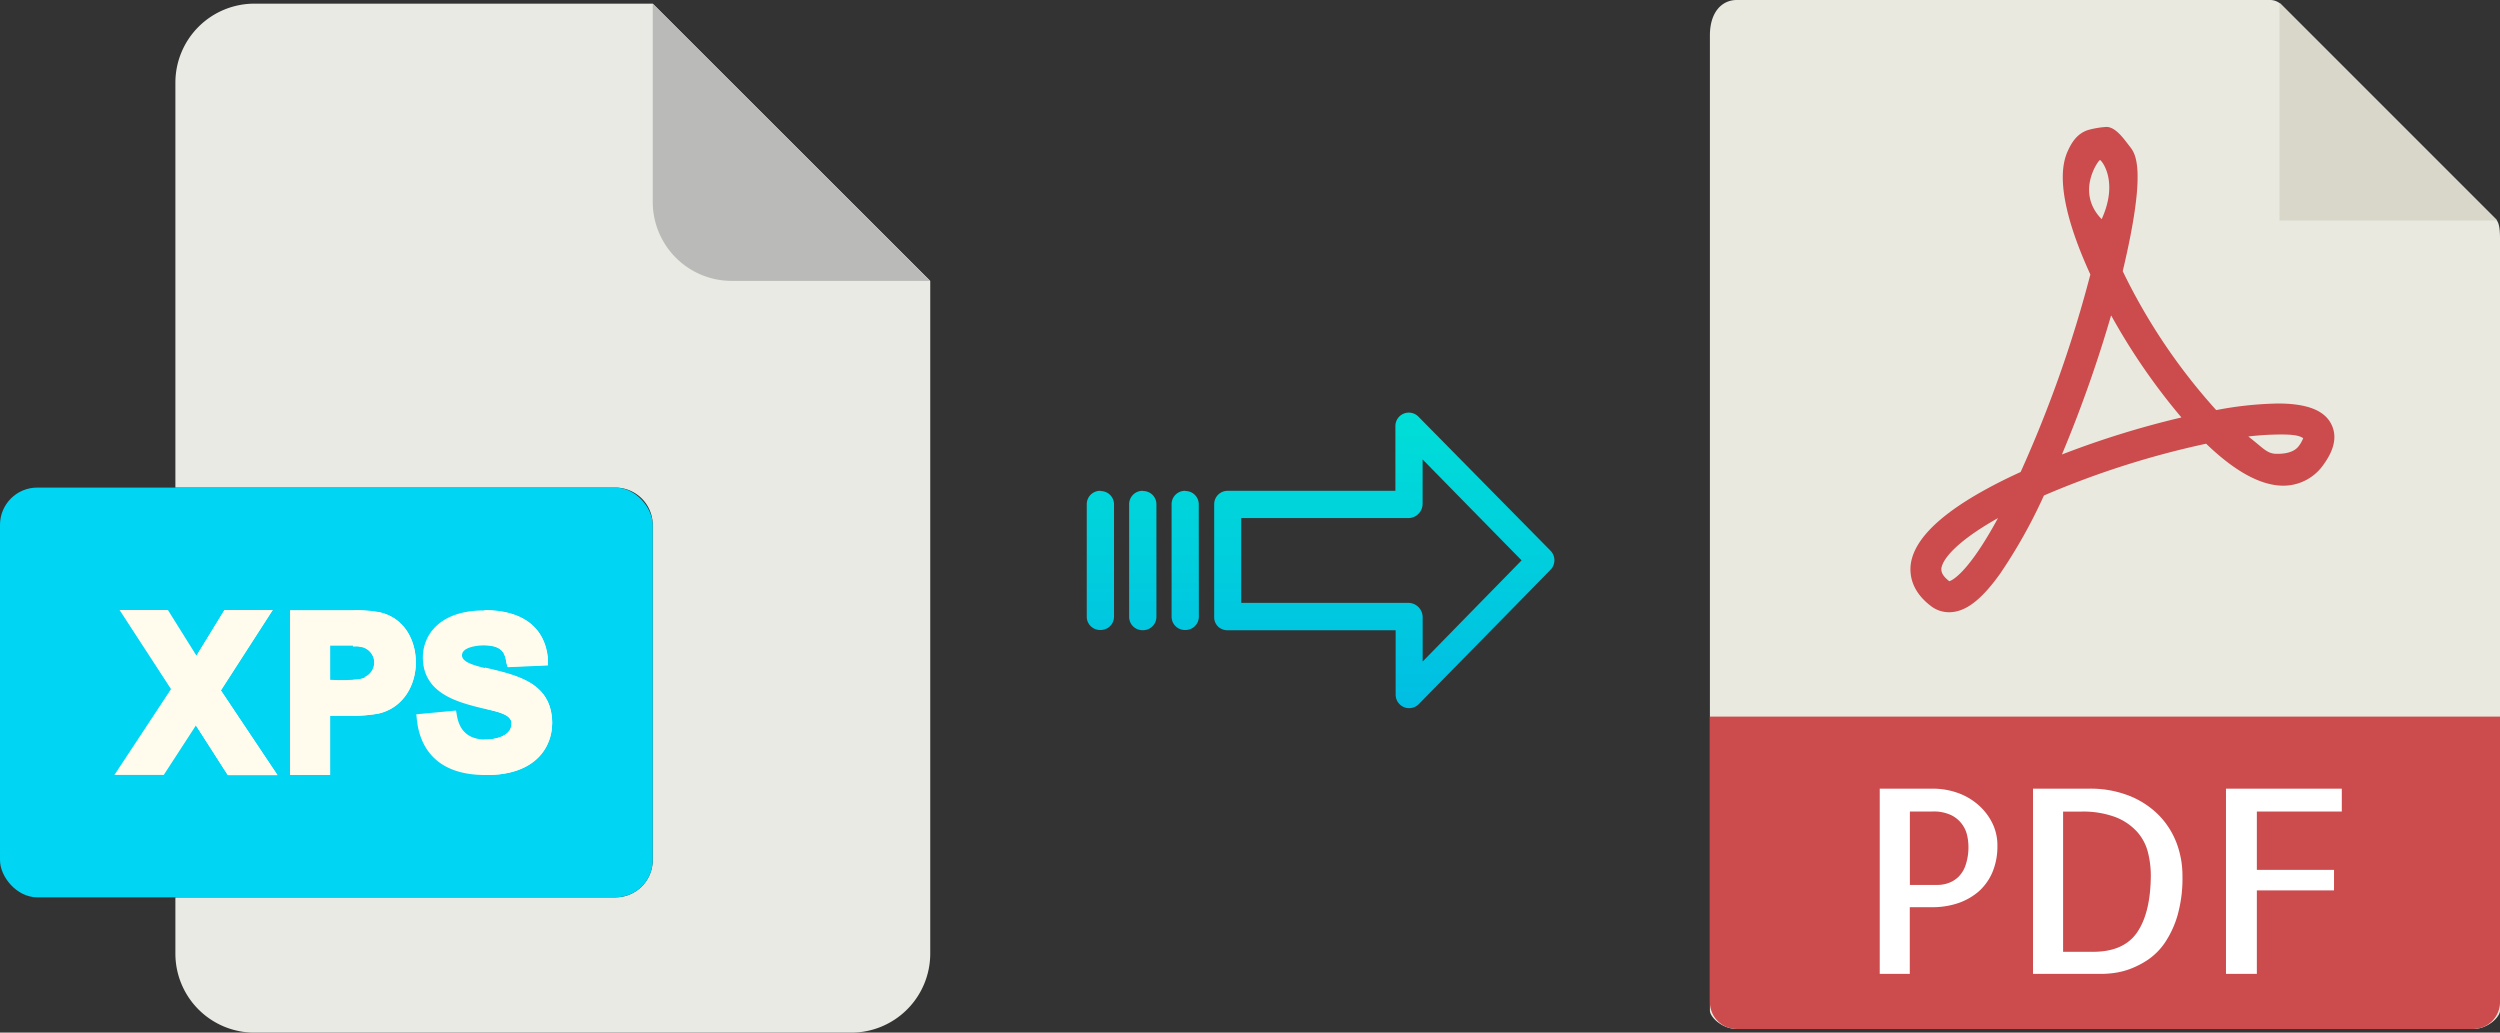 <svg xmlns="http://www.w3.org/2000/svg" xmlns:xlink="http://www.w3.org/1999/xlink" viewBox="0 0 485.92 200.71"><rect x="0" y="0" width="485.92" height="200.71" fill="#333333" stroke="none"/><defs><style>.cls-1{fill:#e9e9e0;}.cls-2{fill:#d9d7ca;}.cls-3{fill:#cc4b4c;}.cls-4{fill:#fff;}.cls-5{fill:#eaeae4;}.cls-6{fill:#babab9;}.cls-7{fill:#00d5f4;}.cls-8{fill:#fffcee;}.cls-9{fill:url(#linear-gradient);}.cls-10{fill:url(#linear-gradient-2);}.cls-11{fill:url(#linear-gradient-3);}.cls-12{fill:url(#linear-gradient-4);}</style><linearGradient id="linear-gradient" x1="269.01" y1="136.51" x2="269.01" y2="17.31" gradientTransform="matrix(1, 0, 0, -1, 0, 186.59)" gradientUnits="userSpaceOnUse"><stop offset="0" stop-color="#00efd1"/><stop offset="1" stop-color="#00acea"/></linearGradient><linearGradient id="linear-gradient-2" x1="230.36" y1="136.51" x2="230.36" y2="17.31" xlink:href="#linear-gradient"/><linearGradient id="linear-gradient-3" x1="222.12" y1="136.51" x2="222.12" y2="17.31" xlink:href="#linear-gradient"/><linearGradient id="linear-gradient-4" x1="213.87" y1="136.51" x2="213.87" y2="17.31" xlink:href="#linear-gradient"/></defs><title>xps to pdf</title><g id="Layer_2" data-name="Layer 2"><g id="Layer_5_Image" data-name="Layer 5 Image"><path class="cls-1" d="M441.22,0H337.57c-2.88,0-5.22,2.34-5.22,6.88V196.43c0,1.23,2.34,3.57,5.22,3.57H480.7c2.88,0,5.22-2.34,5.22-3.57V46.35c0-2.49-.33-3.29-.92-3.88L443.45.92A3.15,3.15,0,0,0,441.22,0Z"/><polygon class="cls-2" points="443.06 0.54 443.06 42.86 485.38 42.86 443.06 0.54"/><path class="cls-3" d="M378.83,119h0a5.76,5.76,0,0,1-3.46-1.16c-3.71-2.79-4.21-5.89-4-8,.65-5.81,7.84-11.9,21.38-18.1A240.08,240.08,0,0,0,406.3,53.35c-3.57-7.76-7-17.82-4.51-23.72.89-2.07,2-3.66,4-4.34a17,17,0,0,1,3.63-.62c1.8,0,3.38,2.32,4.5,3.75s3.45,4.19-1.33,24.29a114.63,114.63,0,0,0,18.17,27,69.22,69.22,0,0,1,12-1.28c5.59,0,9,1.3,10.36,4,1.14,2.22.68,4.82-1.39,7.71a9.5,9.5,0,0,1-7.93,4.26c-4.34,0-9.4-2.75-15-8.16a170.87,170.87,0,0,0-31.53,10.07,100.61,100.61,0,0,1-8.51,15.19C385.11,116.62,382,119,378.83,119Zm9.51-18.3c-7.64,4.29-10.75,7.81-11,9.8,0,.33-.13,1.19,1.54,2.47C379.44,112.81,382.55,111.39,388.34,100.71ZM437,84.84c2.91,2.24,3.62,3.37,5.52,3.37.84,0,3.22,0,4.33-1.57a6.17,6.17,0,0,0,.82-1.48c-.44-.24-1-.71-4.2-.71A55,55,0,0,0,437,84.84Zm-26.68-23.5a253.15,253.15,0,0,1-9.55,27A176.33,176.33,0,0,1,424,81.14,122.61,122.61,0,0,1,410.36,61.34Zm-2.17-30.23c-.35.12-4.75,6.28.35,11.49C411.92,35.05,408.35,31.06,408.19,31.11Z"/><path class="cls-3" d="M480.7,200H337.57a5.23,5.23,0,0,1-5.22-5.23V139.29H485.92v55.48A5.23,5.23,0,0,1,480.7,200Z"/><path class="cls-4" d="M371.22,189.29h-5.86v-36h10.35a14.47,14.47,0,0,1,4.54.73,12.25,12.25,0,0,1,4,2.2,11.39,11.39,0,0,1,2.88,3.54,9.69,9.69,0,0,1,1.1,4.66,12.89,12.89,0,0,1-.92,5,10.54,10.54,0,0,1-2.59,3.74,12,12,0,0,1-4,2.34,15.49,15.49,0,0,1-5.17.83h-4.35v13Zm0-31.55V172h5.38a6.27,6.27,0,0,0,2.12-.37,5.39,5.39,0,0,0,1.93-1.19,5.79,5.79,0,0,0,1.41-2.32,10.89,10.89,0,0,0,.54-3.69,10,10,0,0,0-.24-2,5.76,5.76,0,0,0-3.13-4,7.92,7.92,0,0,0-3.61-.7h-4.4Z"/><path class="cls-4" d="M424.2,170.29a26.35,26.35,0,0,1-.95,7.6,19,19,0,0,1-2.42,5.27,12.51,12.51,0,0,1-3.29,3.35,16.88,16.88,0,0,1-3.54,1.83,14.28,14.28,0,0,1-3.13.78,20.25,20.25,0,0,1-2.1.17H395.15v-36H406a20.52,20.52,0,0,1,8,1.44,16.76,16.76,0,0,1,5.72,3.83,15.77,15.77,0,0,1,3.39,5.44A18,18,0,0,1,424.2,170.29ZM406.82,185q6,0,8.59-3.81t2.64-11a18.62,18.62,0,0,0-.54-4.45,9.48,9.48,0,0,0-2.07-4,11.08,11.08,0,0,0-4.18-2.89,18,18,0,0,0-6.83-1.1H401V185Z"/><path class="cls-4" d="M438.66,157.74v11.33h15v4h-15v16.22h-6v-36h22.51v4.44Z"/></g><g id="Layer_2-2" data-name="Layer 2"><path class="cls-5" d="M119.62,174.42H34.09v10.93a15.36,15.36,0,0,0,15.36,15.36h116a15.37,15.37,0,0,0,15.36-15.36V54.6L126.87.71H49.45A15.36,15.36,0,0,0,34.09,16.07v78.7h85.53a7.26,7.26,0,0,1,7.25,7.25h0v65.15A7.26,7.26,0,0,1,119.62,174.42Z"/><path class="cls-6" d="M180.76,54.6,126.87.71V39.24A15.36,15.36,0,0,0,142.23,54.6h38.53Z"/><rect class="cls-7" y="94.77" width="126.87" height="79.64" rx="7.24"/><g id="P"><path class="cls-8" d="M74.15,119.06a25.6,25.6,0,0,0-5.57-.47c-.55,0-1.11,0-1.73,0H56.37v32.05h7.81V139.15c1,0,2.63,0,4.4,0a30.09,30.09,0,0,0,4.9-.43c4.54-1,7-4.94,7.3-9.07a16.67,16.67,0,0,0,0-1.73c-.26-4-2.48-7.73-6.65-8.84Zm-3.3,12.71a8.72,8.72,0,0,1-2.27.36c-1.56.09-3.42.06-4.4,0v-6.63c.92,0,2.88,0,4.4,0l.26,0c.24,0,.47,0,.68,0s.52.06.71.1a3.17,3.17,0,0,1,.62,6Z"/><path class="cls-8" d="M80.8,127.9a16.67,16.67,0,0,1,0,1.73c-.31,4.13-2.76,8.08-7.3,9.07a30.09,30.09,0,0,1-4.9.43v-7a8.72,8.72,0,0,0,2.27-.36,3.17,3.17,0,0,0-.62-6c-.19,0-.43-.06-.71-.1s-.44,0-.68,0l-.26,0v-7a25.6,25.6,0,0,1,5.57.47C78.32,120.17,80.54,123.94,80.8,127.9Z"/></g><g id="X"><path class="cls-8" d="M53,118.57H43.63l-5.44,8.88-5.55-8.88h-9.4l10,15.37-11,16.68h9.59L38.08,141l6.2,9.66h9.65l-11-16.46Z"/><path class="cls-8" d="M53,118.57H43.63l-5.44,8.88-.1-.17V141l6.19,9.65h9.65l-11-16.46Z"/></g><g id="S"><path class="cls-8" d="M107.31,140.64c0,4-2.65,10.13-13.15,10-13.59-.1-13-11.22-13.26-11.8l7.72-.73c.28.61.08,5.49,5.54,5.63h.25c1.84,0,5-.64,5-3.06a1.67,1.67,0,0,0,0-.34c-.3-1.54-2.74-2-5.17-2.59l-.15,0c-5-1.22-11.9-2.87-11.9-10,0-4.17,3.11-9.1,11.88-9.1h.17c10.52.07,12,6.47,12.27,9.32,0,.21,0,.41,0,.58a6.61,6.61,0,0,0,0,.79l-7.81.34a4.35,4.35,0,0,1-.17-.51c-.36-1.48-.24-3.66-4.34-3.72h-.22c-1.45,0-4.17.41-4.17,1.91,0,1.24,1.91,1.86,4.39,2.48l1.3.3c6.35,1.48,11.85,3.31,11.85,10.59Z"/><path class="cls-8" d="M107.31,140.64c0,4-2.65,10.13-13.15,10v-6.9h.25c1.84,0,5-.64,5-3.06a1.67,1.67,0,0,0,0-.34c-.3-1.54-2.74-2-5.17-2.59v-8l1.3.3C101.81,131.53,107.31,133.36,107.31,140.64Z"/><path class="cls-8" d="M106.48,129.26l-7.81.34a4.35,4.35,0,0,1-.17-.51c-.36-1.48-.24-3.66-4.34-3.72v-6.8c10.52.07,12,6.47,12.27,9.32,0,.21,0,.41,0,.58a6.61,6.61,0,0,0,0,.79Z"/></g></g><g id="Layer_3" data-name="Layer 3"><path class="cls-9" d="M275.71,81a2.61,2.61,0,0,0-4.49,1.85V95.4H238.61A2.6,2.6,0,0,0,236,98v22a2.5,2.5,0,0,0,.77,1.8,2.62,2.62,0,0,0,1.88.7h32.62V135a2.62,2.62,0,0,0,4.5,1.85l25.6-26.1a2.65,2.65,0,0,0,0-3.71Zm.81,47.58v-8.63a2.8,2.8,0,0,0-2.7-2.77H241.25V100.7h32.56a2.8,2.8,0,0,0,2.7-2.77V89.3l19.24,19.62Z"/><path class="cls-10" d="M230.37,95.4h0A2.6,2.6,0,0,0,227.72,98v0l0,21.89a2.58,2.58,0,0,0,2.59,2.56h.06a2.6,2.6,0,0,0,2.65-2.55v0L233,98a2.58,2.58,0,0,0-2.59-2.56Z"/><path class="cls-11" d="M222.12,95.4h0A2.6,2.6,0,0,0,219.47,98v21.93a2.58,2.58,0,0,0,2.58,2.56h.07a2.6,2.6,0,0,0,2.65-2.55V98a2.57,2.57,0,0,0-2.58-2.56Z"/><path class="cls-12" d="M213.88,95.4h0A2.6,2.6,0,0,0,211.23,98v0l0,21.89a2.58,2.58,0,0,0,2.59,2.56h.06a2.6,2.6,0,0,0,2.65-2.55v0l0-21.89a2.58,2.58,0,0,0-2.59-2.56Z"/></g></g></svg>